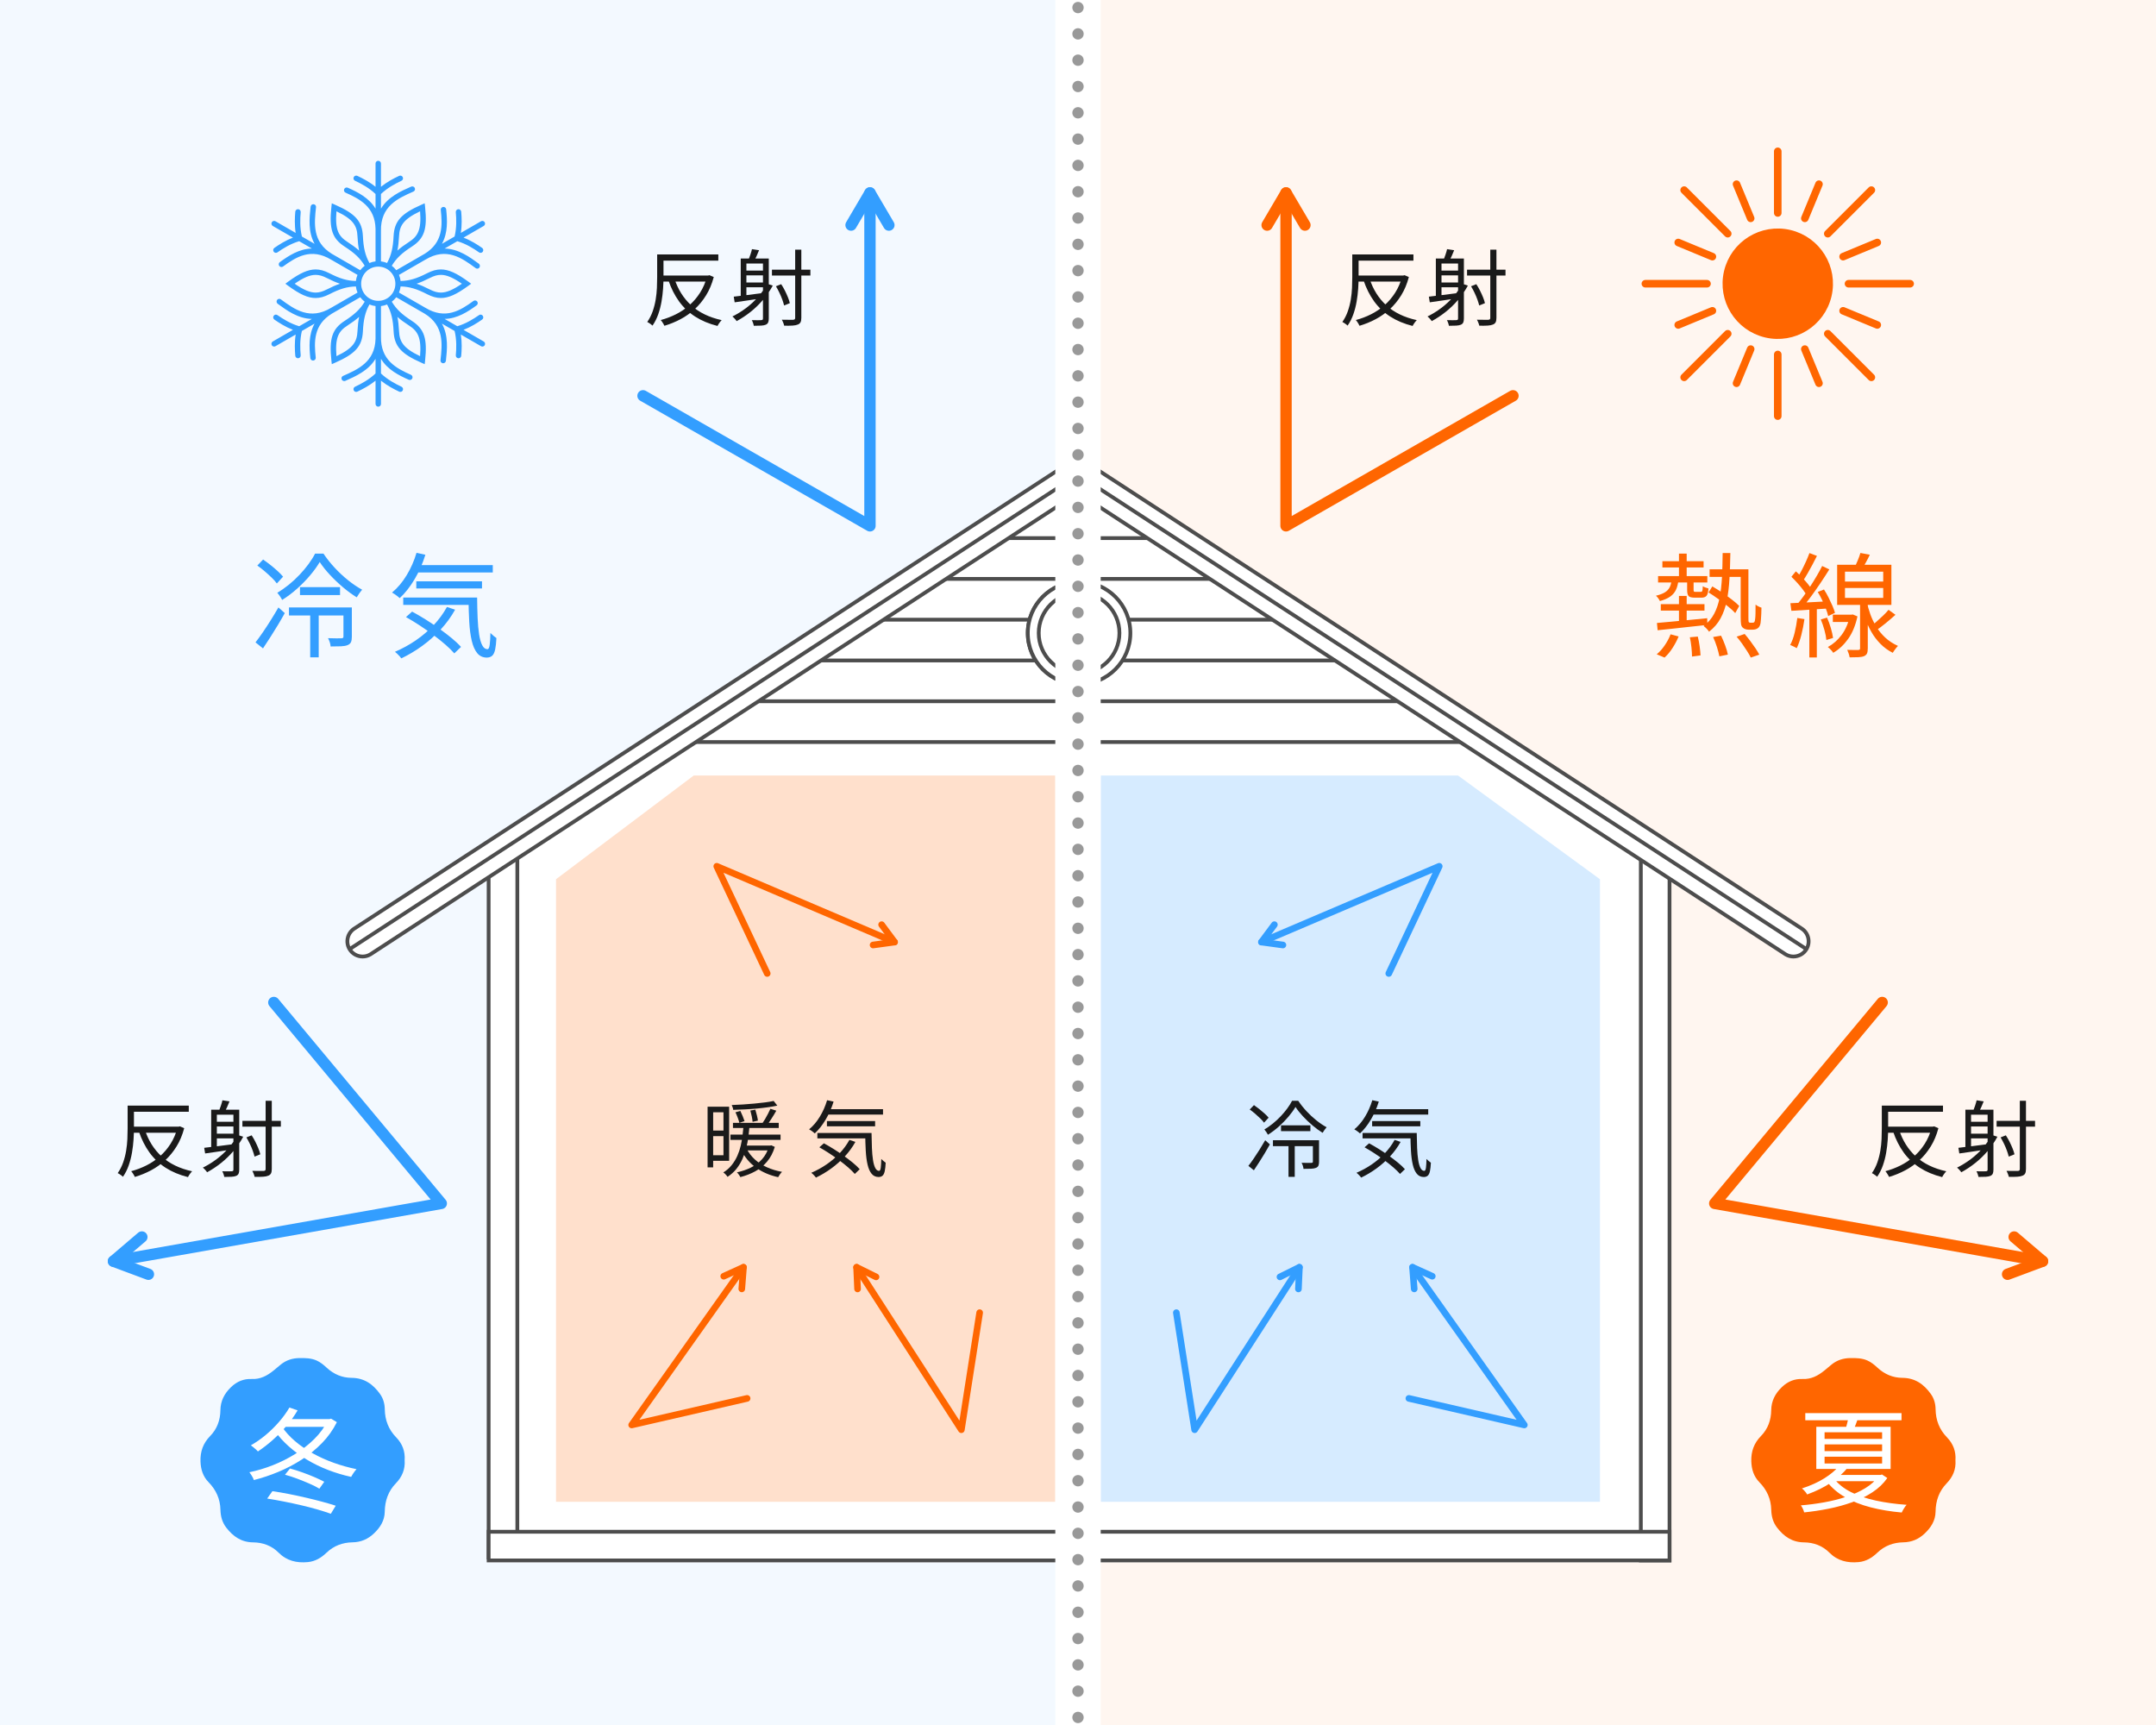 <?xml version="1.0" encoding="UTF-8"?><svg id="_レイヤー_2" xmlns="http://www.w3.org/2000/svg" viewBox="0 0 570 456"><defs><style>.cls-1,.cls-2,.cls-3,.cls-4{fill:#fff;}.cls-5,.cls-6,.cls-7{fill:#f60;}.cls-2,.cls-3{stroke-width:.665px;}.cls-2,.cls-3,.cls-4{stroke-miterlimit:10;}.cls-2,.cls-4{stroke:#4d4d4d;}.cls-6,.cls-8{opacity:.2;}.cls-9,.cls-10{stroke-width:1.75px;}.cls-9,.cls-10,.cls-11,.cls-12,.cls-13,.cls-14,.cls-15{fill:none;stroke-linecap:round;stroke-linejoin:round;}.cls-9,.cls-3,.cls-12,.cls-15{stroke:#f60;}.cls-10,.cls-11{stroke:#339eff;}.cls-8,.cls-16,.cls-17{fill:#339eff;}.cls-11,.cls-12,.cls-13,.cls-14{stroke-width:3px;}.cls-16,.cls-7{opacity:.06;}.cls-13,.cls-14{stroke:#999;}.cls-18{fill:#1a1a1a;}.cls-14{stroke-dasharray:0 0 0 6.954;}.cls-15{stroke-width:2px;}</style></defs><g id="contents"><g><rect class="cls-1" width="570" height="456"/><rect class="cls-16" width="285" height="456"/><rect class="cls-7" x="285" width="285" height="456"/><g><path class="cls-5" d="M441.93,153.43h1.8c-.1,.96-.314,1.791-.645,2.49-.33,.7-.83,1.29-1.5,1.77-.671,.48-1.586,.88-2.745,1.2-.101-.22-.25-.47-.45-.75s-.4-.5-.6-.66c1-.24,1.785-.535,2.354-.885,.57-.35,.99-.785,1.26-1.305,.271-.52,.445-1.14,.525-1.86Zm-.27,14.25l2.13,.57c-.42,1.02-.956,2.035-1.605,3.045-.65,1.01-1.354,1.855-2.115,2.535l-2.069-.87c.739-.6,1.439-1.38,2.1-2.34,.66-.96,1.18-1.94,1.561-2.94Zm-3.601-3c1.12-.1,2.396-.214,3.825-.345,1.43-.13,2.96-.275,4.59-.435,1.63-.16,3.255-.32,4.875-.48l.03,1.77c-1.58,.16-3.16,.33-4.74,.51-1.58,.18-3.085,.345-4.515,.495-1.431,.15-2.726,.285-3.885,.405l-.181-1.92Zm.3-12.39h13.021v1.68h-13.021v-1.68Zm.721,7.41h11.55v1.71h-11.55v-1.71Zm.42-11.34h10.89v1.65h-10.89v-1.65Zm4.38-2.01h2.04v6.75h-2.04v-6.75Zm0,11.19h2.04v7.47h-2.04v-7.47Zm2.16-4.29h1.71v2.67c0,.24,.029,.39,.09,.45,.06,.06,.199,.09,.42,.09h1.35c.221,0,.365-.08,.436-.24,.069-.16,.114-.58,.135-1.26,.16,.12,.39,.235,.69,.345,.3,.11,.569,.195,.81,.255-.06,.96-.23,1.605-.51,1.935-.28,.33-.71,.495-1.29,.495h-1.86c-.8,0-1.33-.14-1.59-.42-.26-.28-.39-.83-.39-1.65v-2.67Zm.72,15.21l2.1-.18c.2,.8,.365,1.67,.495,2.61,.13,.939,.205,1.729,.226,2.37l-2.25,.3c0-.66-.051-1.47-.15-2.43-.101-.96-.24-1.85-.42-2.67Zm8.67-22.26h2.04c-.04,2.46-.12,4.74-.24,6.84s-.355,4.015-.705,5.745c-.35,1.73-.895,3.281-1.635,4.65-.74,1.37-1.76,2.555-3.06,3.555-.141-.24-.355-.51-.646-.81-.29-.3-.555-.529-.795-.69,1.2-.9,2.13-1.975,2.79-3.225s1.145-2.68,1.455-4.29c.31-1.61,.515-3.4,.615-5.37,.1-1.97,.159-4.105,.18-6.405Zm-3.72,10.41l.99-1.59c.84,.48,1.71,1.025,2.609,1.635,.9,.61,1.755,1.226,2.565,1.845,.81,.62,1.455,1.18,1.935,1.68l-1.05,1.89c-.48-.54-1.12-1.129-1.92-1.77-.8-.64-1.646-1.285-2.535-1.935-.89-.649-1.755-1.234-2.595-1.755Zm.27-6.12h9.271v2.01h-9.271v-2.01Zm.931,17.91l2.1-.36c.38,.78,.745,1.645,1.095,2.595s.585,1.755,.705,2.415l-2.25,.45c-.12-.66-.33-1.47-.63-2.43s-.641-1.85-1.02-2.67Zm6.21-.09l2.13-.72c.479,.56,.965,1.166,1.455,1.815,.489,.65,.949,1.295,1.38,1.935,.43,.64,.774,1.21,1.035,1.71l-2.25,.78c-.24-.5-.565-1.07-.976-1.71-.41-.641-.85-1.295-1.319-1.965-.471-.67-.956-1.285-1.455-1.845Zm1.08-17.82h2.04v12.6c0,.4,.004,.715,.015,.945,.01,.23,.045,.375,.104,.435,.08,.101,.21,.15,.391,.15h.569c.24,0,.4-.06,.48-.18,.12-.16,.199-.49,.24-.99,.04-.3,.064-.765,.075-1.395,.01-.63,.015-1.375,.015-2.235,.22,.18,.47,.34,.75,.48,.279,.14,.55,.25,.81,.33,0,.521-.015,1.061-.045,1.62-.029,.56-.06,1.06-.09,1.5s-.065,.77-.104,.99c-.12,.641-.36,1.08-.721,1.32-.16,.12-.355,.215-.585,.285-.229,.07-.475,.105-.734,.105h-1.2c-.24,0-.5-.045-.78-.135s-.521-.235-.72-.435c-.2-.18-.335-.455-.405-.825-.07-.37-.104-1.065-.104-2.085v-12.48Z"/><path class="cls-5" d="M475.17,163.36l1.89,.3c-.2,1.42-.476,2.815-.825,4.185-.35,1.37-.755,2.535-1.215,3.495-.12-.08-.29-.175-.51-.285-.221-.109-.44-.214-.66-.315-.22-.1-.41-.18-.57-.24,.5-.92,.9-2.015,1.2-3.285,.3-1.27,.53-2.555,.69-3.855Zm-1.83-3.9c1.3-.06,2.845-.135,4.635-.225s3.625-.185,5.505-.285v1.89c-1.76,.12-3.505,.235-5.234,.345-1.73,.11-3.275,.205-4.636,.285l-.27-2.01Zm.27-6.99l1.17-1.44c.54,.48,1.085,1.01,1.636,1.59,.55,.58,1.055,1.15,1.515,1.71s.82,1.07,1.08,1.53l-1.26,1.68c-.261-.48-.615-1.02-1.065-1.62s-.944-1.2-1.484-1.8c-.54-.6-1.07-1.15-1.591-1.65Zm8.131-2.85l1.89,.9c-.681,1.1-1.44,2.275-2.28,3.525-.84,1.25-1.685,2.455-2.535,3.615-.85,1.16-1.655,2.17-2.415,3.03l-1.38-.78c.56-.66,1.15-1.415,1.771-2.265,.619-.85,1.229-1.74,1.83-2.67,.6-.93,1.17-1.855,1.71-2.775,.54-.919,1.01-1.78,1.41-2.58Zm-3.36-3.42l1.979,.75c-.359,.74-.755,1.511-1.185,2.31-.431,.8-.86,1.575-1.29,2.325-.431,.75-.835,1.405-1.215,1.965l-1.561-.69c.38-.58,.775-1.26,1.186-2.04,.409-.78,.8-1.58,1.17-2.4,.37-.82,.675-1.56,.915-2.22Zm-.03,14.16h1.98v13.44h-1.98v-13.44Zm2.22-3.87l1.65-.66c.42,.64,.82,1.34,1.2,2.1,.38,.761,.725,1.496,1.035,2.205,.31,.71,.534,1.335,.675,1.875l-1.8,.84c-.12-.58-.325-1.235-.615-1.965-.29-.729-.615-1.479-.975-2.25-.36-.77-.75-1.485-1.171-2.145Zm.811,7.26l1.649-.48c.38,.84,.715,1.76,1.006,2.76,.289,1,.484,1.871,.585,2.61l-1.771,.54c-.06-.739-.23-1.615-.51-2.625-.28-1.009-.6-1.945-.96-2.805Zm7.68-1.26h.42l.36-.06,1.229,.51c-.52,2.4-1.345,4.39-2.475,5.97-1.13,1.581-2.445,2.8-3.945,3.66-.08-.16-.205-.34-.375-.54-.17-.2-.35-.39-.54-.57-.189-.18-.354-.32-.494-.42,1.399-.76,2.609-1.82,3.63-3.18,1.02-1.36,1.749-3.03,2.189-5.01v-.36Zm-4.5,0h5.01v1.92h-5.01v-1.92Zm1.141-13.2h14.34v10.62h-14.34v-10.62Zm2.069,1.83v2.61h10.11v-2.61h-10.11Zm0,4.32v2.61h10.11v-2.61h-10.11Zm3.99,3.48h2.04v12.45c0,.58-.065,1.024-.195,1.335-.13,.31-.385,.555-.765,.735-.38,.16-.881,.255-1.5,.285-.62,.03-1.4,.045-2.34,.045-.041-.28-.12-.605-.24-.975-.12-.37-.25-.705-.39-1.005,.68,.02,1.29,.03,1.83,.03h1.079c.2-.02,.33-.06,.391-.12,.06-.06,.09-.17,.09-.33v-12.45Zm.09-12.75l2.49,.48c-.341,.72-.71,1.436-1.11,2.145-.4,.71-.77,1.325-1.109,1.845l-1.891-.48c.28-.56,.58-1.219,.9-1.98,.319-.76,.56-1.43,.72-2.01Zm1.71,12.9c.2,1.061,.5,2.15,.9,3.27,.399,1.121,.92,2.21,1.56,3.27,.64,1.061,1.436,2.035,2.385,2.925,.95,.891,2.075,1.625,3.375,2.205-.14,.14-.295,.315-.465,.525-.17,.21-.335,.43-.495,.66s-.3,.445-.42,.645c-1.28-.66-2.385-1.47-3.314-2.43-.931-.96-1.71-1.995-2.34-3.105-.63-1.11-1.141-2.22-1.53-3.33-.39-1.11-.695-2.155-.915-3.135l1.26-1.5Zm5.73,2.13l1.83,1.32c-.82,.74-1.7,1.495-2.641,2.265-.94,.771-1.81,1.416-2.609,1.935l-1.38-1.05c.52-.4,1.074-.86,1.664-1.38s1.165-1.05,1.726-1.59c.56-.54,1.029-1.04,1.41-1.5Z"/></g><g><path class="cls-17" d="M67.55,169.811c.58-.74,1.22-1.62,1.92-2.64s1.41-2.104,2.13-3.255c.72-1.15,1.39-2.265,2.01-3.345l1.681,1.5c-.561,1.02-1.17,2.075-1.83,3.165-.66,1.09-1.325,2.16-1.995,3.21-.67,1.05-1.315,2.035-1.936,2.955l-1.979-1.59Zm.479-20.31l1.53-1.59c.64,.44,1.295,.926,1.965,1.455,.67,.53,1.3,1.065,1.891,1.605,.59,.54,1.064,1.03,1.425,1.47l-1.65,1.8c-.32-.459-.77-.97-1.35-1.53-.58-.56-1.2-1.125-1.86-1.695-.66-.57-1.31-1.075-1.95-1.515Zm16.5-.93c-.659,1.121-1.505,2.291-2.534,3.51-1.03,1.22-2.171,2.39-3.42,3.51-1.251,1.121-2.576,2.12-3.976,3-.14-.28-.335-.604-.585-.975-.25-.37-.485-.675-.705-.915,1.04-.62,2.06-1.335,3.061-2.145,.999-.81,1.939-1.68,2.819-2.61,.88-.93,1.67-1.87,2.37-2.82,.7-.95,1.28-1.875,1.74-2.775h2.22c.84,1.26,1.82,2.495,2.94,3.705,1.12,1.21,2.31,2.32,3.569,3.33,1.261,1.01,2.5,1.845,3.721,2.505-.24,.26-.49,.575-.75,.945-.261,.37-.49,.725-.69,1.065-1.2-.74-2.415-1.63-3.645-2.67-1.23-1.04-2.381-2.135-3.45-3.285-1.07-1.15-1.965-2.275-2.686-3.375Zm-8.13,12h15.42v2.13h-15.42v-2.13Zm2.91-5.37h10.59v2.1h-10.59v-2.1Zm2.7,6.54h2.25v12.03h-2.25v-12.03Zm8.79-1.17h2.22v7.74c0,.58-.07,1.045-.21,1.395s-.44,.625-.899,.825c-.44,.18-1.03,.285-1.771,.315-.74,.03-1.649,.045-2.729,.045-.021-.34-.096-.71-.226-1.11-.13-.4-.285-.76-.465-1.08,.859,.021,1.609,.035,2.25,.045,.64,.01,1.069,.005,1.29-.015,.22-.02,.364-.06,.435-.12s.105-.18,.105-.36v-7.68Z"/><path class="cls-17" d="M110.12,146.141l2.34,.51c-.72,2.32-1.67,4.475-2.851,6.465-1.18,1.99-2.489,3.655-3.93,4.995-.14-.14-.335-.305-.585-.495-.25-.189-.505-.375-.765-.555-.261-.18-.49-.32-.69-.42,1.46-1.2,2.75-2.725,3.87-4.575,1.12-1.85,1.99-3.825,2.61-5.925Zm8.04,14.31l2.159,.72c-1.06,1.9-2.34,3.655-3.84,5.265s-3.125,3.05-4.875,4.32-3.585,2.365-5.505,3.285c-.101-.161-.25-.35-.45-.57s-.41-.435-.63-.645-.42-.385-.6-.525c1.92-.82,3.745-1.82,5.475-3,1.729-1.18,3.305-2.52,4.726-4.02,1.42-1.5,2.6-3.109,3.54-4.83Zm-11.551-2.49h18.091v1.95h-18.091v-1.95Zm.721,5.16l1.62-1.44c1.159,.621,2.354,1.315,3.585,2.085,1.229,.77,2.43,1.575,3.6,2.415,1.17,.84,2.255,1.67,3.255,2.49,1,.82,1.83,1.6,2.49,2.34l-1.771,1.71c-.64-.74-1.444-1.53-2.415-2.37-.97-.84-2.035-1.69-3.194-2.55-1.16-.859-2.351-1.69-3.57-2.49s-2.42-1.53-3.6-2.19Zm2.399-13.74h20.55v1.95h-20.55v-1.95Zm.33,4.29h17.37v1.89h-17.37v-1.89Zm13.8,4.29h2.28c.02,1.96,.064,3.765,.135,5.415s.2,3.09,.391,4.32c.189,1.23,.465,2.19,.825,2.88,.359,.69,.819,1.035,1.38,1.035,.3,0,.499-.395,.6-1.185,.1-.79,.16-1.825,.18-3.105,.24,.24,.505,.485,.795,.735,.29,.25,.556,.456,.796,.615-.061,1.24-.171,2.24-.33,3-.161,.76-.41,1.305-.75,1.635-.341,.33-.82,.505-1.44,.525-1.061,0-1.91-.39-2.55-1.17-.641-.78-1.125-1.875-1.455-3.285-.33-1.41-.551-3.08-.66-5.01-.11-1.93-.175-4.065-.195-6.405Z"/></g><g><g><path class="cls-18" d="M357.512,67.266h1.672v6.006c0,.924-.037,1.936-.11,3.036-.073,1.1-.209,2.229-.407,3.388-.198,1.159-.487,2.285-.869,3.377-.381,1.093-.887,2.094-1.518,3.003-.088-.103-.22-.216-.396-.341-.176-.125-.352-.246-.527-.363-.176-.118-.33-.206-.462-.264,.601-.865,1.078-1.8,1.43-2.805,.352-1.004,.616-2.035,.792-3.091s.286-2.093,.33-3.113c.044-1.019,.066-1.961,.066-2.827v-6.006Zm.836,0h15.334v1.628h-15.334v-1.628Zm12.342,5.566h.308l.33-.088,1.145,.484c-.484,1.819-1.159,3.428-2.024,4.829-.865,1.401-1.87,2.626-3.014,3.674-1.145,1.049-2.395,1.933-3.751,2.651-1.357,.718-2.776,1.298-4.258,1.738-.073-.146-.161-.315-.264-.506-.103-.191-.22-.378-.352-.561-.133-.184-.25-.333-.353-.451,1.379-.367,2.714-.873,4.004-1.518,1.291-.646,2.479-1.444,3.564-2.398,1.085-.954,2.027-2.057,2.827-3.311,.799-1.254,1.411-2.666,1.837-4.235v-.308Zm-12.145,0h12.606v1.606h-12.606v-1.606Zm3.521,.792c.938,2.889,2.435,5.266,4.488,7.128,2.053,1.863,4.722,3.153,8.008,3.872-.132,.117-.268,.271-.407,.462-.14,.19-.271,.377-.396,.561-.124,.183-.224,.355-.297,.517-2.259-.572-4.228-1.397-5.906-2.475-1.68-1.078-3.099-2.417-4.258-4.015-1.158-1.599-2.098-3.461-2.815-5.588l1.584-.462Z"/><path class="cls-18" d="M386.58,75.01l1.495,.484c-.733,1.35-1.595,2.607-2.585,3.773-.989,1.166-2.075,2.218-3.256,3.157-1.181,.939-2.416,1.76-3.707,2.464-.059-.103-.157-.234-.297-.396-.14-.161-.282-.319-.429-.473-.146-.154-.279-.275-.396-.363,1.276-.63,2.49-1.378,3.642-2.244,1.151-.865,2.2-1.84,3.146-2.926,.946-1.085,1.742-2.244,2.388-3.476Zm-8.822,3.41c1.026-.117,2.244-.264,3.651-.44,1.408-.176,2.839-.359,4.29-.55l.066,1.342c-1.379,.206-2.75,.411-4.114,.616-1.363,.206-2.581,.382-3.651,.528l-.242-1.496Zm1.848-10.076h6.446v1.32h-4.95v9.02h-1.496v-10.34Zm.88,3.19h5.456v1.254h-5.456v-1.254Zm0,3.146h5.456v1.254h-5.456v-1.254Zm2.09-8.822l1.87,.286c-.205,.513-.422,1.026-.648,1.54-.228,.513-.444,.953-.649,1.32l-1.496-.308c.161-.41,.334-.883,.518-1.419,.183-.535,.318-1.008,.406-1.419Zm2.904,2.486h1.54v15.862c0,.454-.059,.806-.176,1.056s-.323,.44-.616,.572c-.308,.132-.719,.212-1.231,.242-.514,.029-1.159,.044-1.937,.044-.029-.206-.096-.455-.198-.748-.103-.294-.213-.543-.33-.748,.558,.014,1.074,.022,1.552,.022s.795-.008,.957-.022c.161-.015,.274-.052,.341-.11,.065-.059,.099-.168,.099-.33v-15.84Zm2.376,2.948h10.164v1.54h-10.164v-1.54Zm1.057,4.378l1.386-.55c.352,.528,.678,1.093,.979,1.694s.568,1.192,.804,1.771c.234,.58,.402,1.097,.506,1.551l-1.519,.616c-.103-.44-.261-.957-.473-1.551-.213-.594-.466-1.195-.759-1.804-.294-.608-.602-1.185-.924-1.727Zm5.082-9.68h1.628v18.018c0,.513-.07,.905-.209,1.177-.14,.271-.378,.473-.716,.605-.337,.146-.792,.238-1.363,.275-.572,.036-1.32,.047-2.244,.033-.015-.132-.059-.293-.132-.484-.074-.191-.151-.385-.231-.583-.081-.198-.165-.371-.253-.517,.689,.015,1.312,.022,1.87,.022h1.1c.205-.015,.349-.059,.43-.132,.08-.073,.121-.205,.121-.396v-18.018Z"/></g><g><polyline class="cls-12" points="400 104.625 340 139 340 51"/><polyline class="cls-12" points="335 59.5 340 51 345 59.5"/></g></g><g><path class="cls-18" d="M173.74,67.266h1.672v6.006c0,.924-.037,1.936-.11,3.036-.073,1.1-.209,2.229-.407,3.388-.198,1.159-.487,2.285-.869,3.377-.381,1.093-.887,2.094-1.518,3.003-.088-.103-.22-.216-.396-.341-.176-.125-.352-.246-.527-.363-.176-.118-.33-.206-.462-.264,.601-.865,1.078-1.8,1.43-2.805,.352-1.004,.616-2.035,.792-3.091s.286-2.093,.33-3.113c.044-1.019,.066-1.961,.066-2.827v-6.006Zm.836,0h15.334v1.628h-15.334v-1.628Zm12.342,5.566h.308l.33-.088,1.145,.484c-.484,1.819-1.159,3.428-2.024,4.829-.865,1.401-1.87,2.626-3.014,3.674-1.145,1.049-2.395,1.933-3.751,2.651-1.357,.718-2.776,1.298-4.258,1.738-.073-.146-.161-.315-.264-.506-.103-.191-.22-.378-.352-.561-.133-.184-.25-.333-.353-.451,1.379-.367,2.714-.873,4.004-1.518,1.291-.646,2.479-1.444,3.564-2.398,1.085-.954,2.027-2.057,2.827-3.311,.799-1.254,1.411-2.666,1.837-4.235v-.308Zm-12.145,0h12.606v1.606h-12.606v-1.606Zm3.521,.792c.938,2.889,2.435,5.266,4.488,7.128,2.053,1.863,4.722,3.153,8.008,3.872-.132,.117-.268,.271-.407,.462-.14,.19-.271,.377-.396,.561-.124,.183-.224,.355-.297,.517-2.259-.572-4.228-1.397-5.906-2.475-1.68-1.078-3.099-2.417-4.258-4.015-1.158-1.599-2.098-3.461-2.815-5.588l1.584-.462Z"/><path class="cls-18" d="M202.809,75.01l1.495,.484c-.733,1.35-1.595,2.607-2.585,3.773-.989,1.166-2.075,2.218-3.256,3.157-1.181,.939-2.416,1.76-3.707,2.464-.059-.103-.157-.234-.297-.396-.14-.161-.282-.319-.429-.473-.146-.154-.279-.275-.396-.363,1.276-.63,2.49-1.378,3.642-2.244,1.151-.865,2.2-1.84,3.146-2.926,.946-1.085,1.742-2.244,2.388-3.476Zm-8.822,3.41c1.026-.117,2.244-.264,3.651-.44,1.408-.176,2.839-.359,4.29-.55l.066,1.342c-1.379,.206-2.75,.411-4.114,.616-1.363,.206-2.581,.382-3.651,.528l-.242-1.496Zm1.848-10.076h6.446v1.32h-4.95v9.02h-1.496v-10.34Zm.88,3.19h5.456v1.254h-5.456v-1.254Zm0,3.146h5.456v1.254h-5.456v-1.254Zm2.09-8.822l1.87,.286c-.205,.513-.422,1.026-.648,1.54-.228,.513-.444,.953-.649,1.32l-1.496-.308c.161-.41,.334-.883,.518-1.419,.183-.535,.318-1.008,.406-1.419Zm2.904,2.486h1.54v15.862c0,.454-.059,.806-.176,1.056s-.323,.44-.616,.572c-.308,.132-.719,.212-1.231,.242-.514,.029-1.159,.044-1.937,.044-.029-.206-.096-.455-.198-.748-.103-.294-.213-.543-.33-.748,.558,.014,1.074,.022,1.552,.022s.795-.008,.957-.022c.161-.015,.274-.052,.341-.11,.065-.059,.099-.168,.099-.33v-15.84Zm2.376,2.948h10.164v1.54h-10.164v-1.54Zm1.057,4.378l1.386-.55c.352,.528,.678,1.093,.979,1.694s.568,1.192,.804,1.771c.234,.58,.402,1.097,.506,1.551l-1.519,.616c-.103-.44-.261-.957-.473-1.551-.213-.594-.466-1.195-.759-1.804-.294-.608-.602-1.185-.924-1.727Zm5.082-9.68h1.628v18.018c0,.513-.07,.905-.209,1.177-.14,.271-.378,.473-.716,.605-.337,.146-.792,.238-1.363,.275-.572,.036-1.32,.047-2.244,.033-.015-.132-.059-.293-.132-.484-.074-.191-.151-.385-.231-.583-.081-.198-.165-.371-.253-.517,.689,.015,1.312,.022,1.87,.022h1.1c.205-.015,.349-.059,.43-.132,.08-.073,.121-.205,.121-.396v-18.018Z"/></g><g><g><path class="cls-18" d="M497.512,292.266h1.672v6.006c0,.924-.037,1.936-.11,3.036-.073,1.1-.209,2.229-.407,3.388-.198,1.159-.487,2.285-.869,3.377-.381,1.093-.887,2.094-1.518,3.003-.088-.103-.22-.216-.396-.341-.176-.125-.352-.246-.527-.363-.176-.118-.33-.206-.462-.264,.601-.865,1.078-1.8,1.43-2.805,.352-1.004,.616-2.035,.792-3.091s.286-2.093,.33-3.113c.044-1.019,.066-1.961,.066-2.827v-6.006Zm.836,0h15.334v1.628h-15.334v-1.628Zm12.342,5.566h.308l.33-.088,1.145,.484c-.484,1.819-1.159,3.428-2.024,4.829-.865,1.401-1.87,2.626-3.014,3.674-1.145,1.049-2.395,1.933-3.751,2.651-1.357,.718-2.776,1.298-4.258,1.738-.073-.146-.161-.315-.264-.506-.103-.191-.22-.378-.352-.561-.133-.184-.25-.333-.353-.451,1.379-.367,2.714-.873,4.004-1.518,1.291-.646,2.479-1.444,3.564-2.398,1.085-.954,2.027-2.057,2.827-3.311,.799-1.254,1.411-2.666,1.837-4.235v-.308Zm-12.145,0h12.606v1.606h-12.606v-1.606Zm3.521,.792c.938,2.889,2.435,5.266,4.488,7.128,2.053,1.863,4.722,3.153,8.008,3.872-.132,.117-.268,.271-.407,.462-.14,.19-.271,.377-.396,.561-.124,.183-.224,.355-.297,.517-2.259-.572-4.228-1.397-5.906-2.475-1.68-1.078-3.099-2.417-4.258-4.015-1.158-1.599-2.098-3.461-2.815-5.588l1.584-.462Z"/><path class="cls-18" d="M526.58,300.01l1.495,.484c-.733,1.35-1.595,2.607-2.585,3.773-.989,1.166-2.075,2.218-3.256,3.157-1.181,.939-2.416,1.76-3.707,2.464-.059-.103-.157-.234-.297-.396-.14-.161-.282-.319-.429-.473-.146-.154-.279-.275-.396-.363,1.276-.63,2.49-1.378,3.642-2.244,1.151-.865,2.2-1.84,3.146-2.926,.946-1.085,1.742-2.244,2.388-3.476Zm-8.822,3.41c1.026-.117,2.244-.264,3.651-.44,1.408-.176,2.839-.359,4.29-.55l.066,1.342c-1.379,.206-2.75,.411-4.114,.616-1.363,.206-2.581,.382-3.651,.528l-.242-1.496Zm1.848-10.076h6.446v1.32h-4.95v9.02h-1.496v-10.34Zm.88,3.19h5.456v1.254h-5.456v-1.254Zm0,3.146h5.456v1.254h-5.456v-1.254Zm2.09-8.822l1.87,.286c-.205,.513-.422,1.026-.648,1.54-.228,.513-.444,.953-.649,1.32l-1.496-.308c.161-.41,.334-.883,.518-1.419,.183-.535,.318-1.008,.406-1.419Zm2.904,2.486h1.54v15.862c0,.454-.059,.806-.176,1.056s-.323,.44-.616,.572c-.308,.132-.719,.212-1.231,.242-.514,.029-1.159,.044-1.937,.044-.029-.206-.096-.455-.198-.748-.103-.294-.213-.543-.33-.748,.558,.014,1.074,.022,1.552,.022s.795-.008,.957-.022c.161-.015,.274-.052,.341-.11,.065-.059,.099-.168,.099-.33v-15.84Zm2.376,2.948h10.164v1.54h-10.164v-1.54Zm1.057,4.378l1.386-.55c.352,.528,.678,1.093,.979,1.694s.568,1.192,.804,1.771c.234,.58,.402,1.097,.506,1.551l-1.519,.616c-.103-.44-.261-.957-.473-1.551-.213-.594-.466-1.195-.759-1.804-.294-.608-.602-1.185-.924-1.727Zm5.082-9.68h1.628v18.018c0,.513-.07,.905-.209,1.177-.14,.271-.378,.473-.716,.605-.337,.146-.792,.238-1.363,.275-.572,.036-1.32,.047-2.244,.033-.015-.132-.059-.293-.132-.484-.074-.191-.151-.385-.231-.583-.081-.198-.165-.371-.253-.517,.689,.015,1.312,.022,1.87,.022h1.1c.205-.015,.349-.059,.43-.132,.08-.073,.121-.205,.121-.396v-18.018Z"/></g><g><polyline class="cls-12" points="497.608 265 453.337 318.119 540 333.4"/><polyline class="cls-12" points="530.761 336.848 540 333.4 532.497 327"/></g></g><g><path class="cls-18" d="M33.74,292.266h1.672v6.006c0,.924-.037,1.936-.11,3.036-.073,1.1-.209,2.229-.407,3.388-.198,1.159-.487,2.285-.869,3.377-.381,1.093-.887,2.094-1.518,3.003-.088-.103-.22-.216-.396-.341-.176-.125-.352-.246-.527-.363-.176-.118-.33-.206-.462-.264,.601-.865,1.078-1.8,1.43-2.805,.352-1.004,.616-2.035,.792-3.091s.286-2.093,.33-3.113c.044-1.019,.066-1.961,.066-2.827v-6.006Zm.836,0h15.334v1.628h-15.334v-1.628Zm12.342,5.566h.308l.33-.088,1.145,.484c-.484,1.819-1.159,3.428-2.024,4.829-.865,1.401-1.87,2.626-3.014,3.674-1.145,1.049-2.395,1.933-3.751,2.651-1.357,.718-2.776,1.298-4.258,1.738-.073-.146-.161-.315-.264-.506-.103-.191-.22-.378-.352-.561-.133-.184-.25-.333-.353-.451,1.379-.367,2.714-.873,4.004-1.518,1.291-.646,2.479-1.444,3.564-2.398,1.085-.954,2.027-2.057,2.827-3.311,.799-1.254,1.411-2.666,1.837-4.235v-.308Zm-12.145,0h12.606v1.606h-12.606v-1.606Zm3.521,.792c.938,2.889,2.435,5.266,4.488,7.128,2.053,1.863,4.722,3.153,8.008,3.872-.132,.117-.268,.271-.407,.462-.14,.19-.271,.377-.396,.561-.124,.183-.224,.355-.297,.517-2.259-.572-4.228-1.397-5.906-2.475-1.68-1.078-3.099-2.417-4.258-4.015-1.158-1.599-2.098-3.461-2.815-5.588l1.584-.462Z"/><path class="cls-18" d="M62.809,300.01l1.495,.484c-.733,1.35-1.595,2.607-2.585,3.773-.989,1.166-2.075,2.218-3.256,3.157-1.181,.939-2.416,1.76-3.707,2.464-.059-.103-.157-.234-.297-.396-.14-.161-.282-.319-.429-.473-.146-.154-.279-.275-.396-.363,1.276-.63,2.49-1.378,3.642-2.244,1.151-.865,2.2-1.84,3.146-2.926,.946-1.085,1.742-2.244,2.388-3.476Zm-8.822,3.41c1.026-.117,2.244-.264,3.651-.44,1.408-.176,2.839-.359,4.29-.55l.066,1.342c-1.379,.206-2.75,.411-4.114,.616-1.363,.206-2.581,.382-3.651,.528l-.242-1.496Zm1.848-10.076h6.446v1.32h-4.95v9.02h-1.496v-10.34Zm.88,3.19h5.456v1.254h-5.456v-1.254Zm0,3.146h5.456v1.254h-5.456v-1.254Zm2.09-8.822l1.87,.286c-.205,.513-.422,1.026-.648,1.54-.228,.513-.444,.953-.649,1.32l-1.496-.308c.161-.41,.334-.883,.518-1.419,.183-.535,.318-1.008,.406-1.419Zm2.904,2.486h1.54v15.862c0,.454-.059,.806-.176,1.056s-.323,.44-.616,.572c-.308,.132-.719,.212-1.231,.242-.514,.029-1.159,.044-1.937,.044-.029-.206-.096-.455-.198-.748-.103-.294-.213-.543-.33-.748,.558,.014,1.074,.022,1.552,.022s.795-.008,.957-.022c.161-.015,.274-.052,.341-.11,.065-.059,.099-.168,.099-.33v-15.84Zm2.376,2.948h10.164v1.54h-10.164v-1.54Zm1.057,4.378l1.386-.55c.352,.528,.678,1.093,.979,1.694s.568,1.192,.804,1.771c.234,.58,.402,1.097,.506,1.551l-1.519,.616c-.103-.44-.261-.957-.473-1.551-.213-.594-.466-1.195-.759-1.804-.294-.608-.602-1.185-.924-1.727Zm5.082-9.68h1.628v18.018c0,.513-.07,.905-.209,1.177-.14,.271-.378,.473-.716,.605-.337,.146-.792,.238-1.363,.275-.572,.036-1.32,.047-2.244,.033-.015-.132-.059-.293-.132-.484-.074-.191-.151-.385-.231-.583-.081-.198-.165-.371-.253-.517,.689,.015,1.312,.022,1.87,.022h1.1c.205-.015,.349-.059,.43-.132,.08-.073,.121-.205,.121-.396v-18.018Z"/></g><g><polyline class="cls-11" points="72.392 265 116.663 318.119 30 333.4"/><polyline class="cls-11" points="39.239 336.848 30 333.4 37.503 327"/></g><g><g><circle class="cls-15" cx="470" cy="75" r="13.593" transform="translate(289.023 515.196) rotate(-76.717)"/><g><line class="cls-15" x1="470" y1="40" x2="470" y2="56.297"/><line class="cls-15" x1="459.101" y1="48.687" x2="462.843" y2="57.721"/><line class="cls-15" x1="443.687" y1="64.101" x2="452.721" y2="67.843"/><line class="cls-15" x1="443.687" y1="85.899" x2="452.721" y2="82.157"/><line class="cls-15" x1="459.101" y1="101.313" x2="462.843" y2="92.279"/><line class="cls-15" x1="480.899" y1="101.313" x2="477.157" y2="92.279"/><line class="cls-15" x1="496.313" y1="85.899" x2="487.279" y2="82.157"/><line class="cls-15" x1="496.313" y1="64.101" x2="487.279" y2="67.843"/><line class="cls-15" x1="480.899" y1="48.687" x2="477.157" y2="57.721"/><line class="cls-15" x1="445.251" y1="50.251" x2="456.775" y2="61.775"/><line class="cls-15" x1="435" y1="75" x2="451.297" y2="75"/><line class="cls-15" x1="445.251" y1="99.749" x2="456.775" y2="88.225"/><line class="cls-15" x1="470" y1="110" x2="470" y2="93.703"/><line class="cls-15" x1="494.749" y1="99.749" x2="483.225" y2="88.225"/><line class="cls-15" x1="505" y1="75" x2="488.703" y2="75"/><line class="cls-15" x1="494.749" y1="50.251" x2="483.225" y2="61.775"/></g></g><circle class="cls-5" cx="470" cy="75" r="14" transform="translate(289.023 515.196) rotate(-76.717)"/></g><g><path class="cls-5" d="M516.978,386.025c.169,2.402-.683,4.394-2.325,6.089-2.024,2.089-2.89,4.623-2.933,7.501-.036,2.345-1.199,4.163-2.847,5.734-1.596,1.521-3.449,2.327-5.683,2.361-2.623,.039-4.968,.918-6.878,2.756-1.401,1.348-2.987,2.293-4.945,2.473-2.916,.267-5.543-.321-7.71-2.498-1.835-1.843-4.173-2.699-6.74-2.72-3.096-.026-5.277-1.556-7.08-3.876-1.093-1.407-1.517-3.007-1.557-4.756-.065-2.838-1.157-5.243-3.134-7.267-1.486-1.52-2.063-3.374-2.138-5.478-.093-2.634,.705-4.847,2.561-6.741,1.836-1.873,2.672-4.218,2.702-6.812,.029-2.477,1.072-4.432,2.805-6.102,1.542-1.488,3.356-2.255,5.519-2.155,2.217,.103,4.029-.864,5.69-2.203,.664-.535,1.305-1.099,1.969-1.635,1.432-1.155,3.086-1.668,4.914-1.692,1.549-.02,3.08,0,4.541,.647,1.027,.455,1.858,1.161,2.664,1.904,1.856,1.71,4.059,2.666,6.554,2.677,3.373,.014,5.711,1.689,7.558,4.286,.852,1.199,1.222,2.568,1.245,4.037,.043,2.851,.997,5.34,2.999,7.395,1.657,1.701,2.414,3.726,2.25,6.075Z"/><path class="cls-1" d="M496.66,389.9h.479l.42-.12,1.41,.93c-1.02,1.46-2.33,2.715-3.93,3.765-1.601,1.05-3.391,1.93-5.37,2.64-1.98,.71-4.05,1.28-6.21,1.71s-4.32,.755-6.48,.975c-.06-.28-.175-.6-.345-.96s-.345-.66-.525-.9c2.021-.16,4.065-.425,6.136-.795,2.069-.37,4.039-.865,5.909-1.485,1.87-.62,3.54-1.38,5.011-2.28,1.47-.9,2.635-1.95,3.495-3.15v-.33Zm-10.591-2.25l2.311,.45c-1.14,1.38-2.58,2.66-4.32,3.84-1.74,1.18-3.84,2.22-6.3,3.12-.08-.18-.2-.37-.36-.57-.16-.2-.33-.395-.51-.585-.18-.19-.35-.334-.51-.435,2.34-.76,4.33-1.66,5.97-2.7s2.88-2.08,3.72-3.12Zm-8.79-14.1h25.44v1.89h-25.44v-1.89Zm2.91,3.63h19.65v11.13h-19.65v-11.13Zm2.19,1.44v1.74h15.21v-1.74h-15.21Zm0,3.21v1.77h15.21v-1.77h-15.21Zm0,3.24v1.8h15.21v-1.8h-15.21Zm2.49,5.79c1.1,1.42,2.595,2.61,4.484,3.57,1.891,.96,4.09,1.71,6.601,2.25,2.51,.54,5.215,.91,8.114,1.11-.22,.24-.455,.56-.704,.96-.251,.4-.445,.76-.586,1.08-2.939-.26-5.675-.715-8.204-1.365-2.53-.65-4.78-1.54-6.75-2.67-1.971-1.13-3.596-2.525-4.875-4.185l1.92-.75Zm.39-.96h12.12v1.65h-13.74l1.62-1.65Zm3.45-15.36l2.58,.06c-.2,.68-.426,1.335-.675,1.965-.251,.63-.476,1.185-.676,1.665l-2.069-.21c.159-.52,.319-1.105,.479-1.755s.28-1.225,.36-1.725Z"/></g><g><path class="cls-17" d="M106.978,386.025c.169,2.402-.683,4.394-2.325,6.089-2.024,2.089-2.89,4.623-2.933,7.501-.036,2.345-1.199,4.163-2.847,5.734-1.596,1.521-3.449,2.327-5.683,2.361-2.623,.039-4.968,.918-6.878,2.756-1.401,1.348-2.987,2.293-4.945,2.473-2.916,.267-5.543-.321-7.71-2.498-1.835-1.843-4.173-2.699-6.74-2.72-3.096-.026-5.277-1.556-7.08-3.876-1.093-1.407-1.517-3.007-1.557-4.756-.065-2.838-1.157-5.243-3.134-7.267-1.486-1.52-2.063-3.374-2.138-5.478-.093-2.634,.705-4.847,2.561-6.741,1.836-1.873,2.672-4.218,2.702-6.812,.029-2.477,1.072-4.432,2.805-6.102,1.542-1.488,3.356-2.255,5.519-2.155,2.217,.103,4.029-.864,5.69-2.203,.664-.535,1.305-1.099,1.969-1.635,1.432-1.155,3.086-1.668,4.914-1.692,1.549-.02,3.08,0,4.541,.647,1.027,.455,1.858,1.161,2.664,1.904,1.856,1.71,4.059,2.666,6.554,2.677,3.373,.014,5.711,1.689,7.558,4.286,.852,1.199,1.222,2.568,1.245,4.037,.043,2.851,.997,5.34,2.999,7.395,1.657,1.701,2.414,3.726,2.25,6.075Z"/><path class="cls-1" d="M86.66,375.14h.449l.42-.12,1.53,.93c-1.02,2.04-2.33,3.88-3.93,5.52-1.601,1.64-3.386,3.095-5.355,4.365s-4.034,2.355-6.194,3.255-4.32,1.62-6.48,2.16c-.06-.22-.155-.455-.285-.705-.13-.25-.274-.495-.435-.735-.16-.24-.311-.45-.45-.63,2.06-.42,4.13-1.04,6.21-1.86,2.08-.82,4.06-1.815,5.94-2.985,1.879-1.17,3.564-2.495,5.055-3.975,1.489-1.48,2.665-3.1,3.525-4.86v-.36Zm-10.141-3.06l2.16,.75c-.86,1.46-1.865,2.86-3.015,4.2-1.15,1.34-2.36,2.57-3.63,3.69-1.271,1.121-2.556,2.11-3.855,2.97-.12-.16-.295-.34-.525-.54-.229-.2-.465-.4-.704-.6-.24-.2-.45-.36-.631-.48,1.34-.76,2.641-1.665,3.9-2.715,1.26-1.05,2.43-2.195,3.51-3.435,1.08-1.24,2.011-2.52,2.79-3.84Zm-5.88,24.06l1.38-1.95c1.4,.2,2.86,.45,4.38,.75,1.521,.3,3.03,.625,4.53,.975,1.5,.35,2.92,.705,4.26,1.065s2.53,.709,3.57,1.05l-1.29,2.13c-1-.36-2.17-.735-3.51-1.125-1.341-.39-2.76-.76-4.26-1.11-1.5-.35-3.03-.68-4.591-.99-1.56-.31-3.05-.575-4.47-.795Zm3.9-18.99c.939,1.38,2.104,2.66,3.495,3.84,1.39,1.181,2.949,2.25,4.68,3.21,1.729,.96,3.57,1.791,5.52,2.49,1.95,.7,3.955,1.26,6.016,1.68-.16,.16-.33,.365-.51,.615-.181,.25-.351,.5-.511,.75-.16,.25-.29,.476-.39,.675-2.1-.459-4.136-1.069-6.105-1.83s-3.83-1.665-5.58-2.715c-1.75-1.05-3.354-2.225-4.814-3.525-1.46-1.3-2.721-2.7-3.78-4.2l1.98-.99Zm.93-2.01h11.64v2.04h-13.05l1.41-2.04Zm-.12,14.7l1.32-1.65c1.02,.28,2.095,.62,3.225,1.02,1.13,.4,2.205,.82,3.226,1.26,1.02,.44,1.89,.851,2.609,1.23l-1.29,1.83c-.68-.42-1.535-.855-2.564-1.305-1.03-.45-2.11-.89-3.24-1.32-1.13-.43-2.226-.785-3.285-1.065Z"/></g><path class="cls-17" d="M127.883,90.271l-5.333-3.079c1.961-.76,3.624-1.817,4.913-2.716,.326-.227,.406-.673,.179-.999-.226-.326-.673-.408-.999-.179-1.463,1.02-3.429,2.258-5.743,2.941l-3.353-1.936c3.361-.06,6.162-1.912,8.465-3.583,.328-.238,.394-.698,.146-1.019-.237-.306-.674-.371-.987-.144-3.459,2.513-7.396,5.031-12.735,1.792-.001,0-.002-.001-.003-.002-.008-.004-.015-.009-.023-.013-.003-.002-.006-.002-.009-.004l-6.918-3.994c.217-.506,.362-1.048,.43-1.613h0c2.324,.056,4.22,.618,7.042,2.067,1.312,.673,2.456,.986,3.602,.986,2.018,0,4.107-.926,7.213-3.196l.793-.578-.792-.581c-3.062-2.242-5.218-3.199-7.21-3.199-1.147,0-2.293,.314-3.604,.988-2.835,1.449-4.73,2.012-7.044,2.068-.068-.566-.213-1.108-.429-1.613h0s6.918-3.994,6.918-3.994c.002-.001,.005-.001,.008-.003,.008-.005,.015-.01,.023-.013,.001-.001,.002-.001,.003-.001,5.629-3.412,9.701-.43,13.324,2.226,.125,.092,.267,.136,.408,.136,.22,0,.437-.106,.579-.302,.235-.318,.149-.78-.17-1.014-2.391-1.752-5.375-3.934-9.03-3.998l3.36-1.94c2.324,.686,4.28,1.925,5.735,2.944,.126,.088,.27,.13,.41,.13,.227,0,.45-.106,.589-.304,.228-.325,.149-.772-.176-1-1.189-.833-2.897-1.935-4.913-2.719l2.137-1.234c.009-.004,.015-.011,.023-.016l3.17-1.83c.343-.199,.461-.637,.263-.98-.197-.342-.634-.462-.98-.262l-5.331,3.078c.324-2.086,.237-4.053,.101-5.615-.034-.392-.384-.68-.776-.652-.394,.033-.686,.382-.653,.777,.154,1.771,.246,4.085-.319,6.443l-3.352,1.936c1.628-2.942,1.421-6.292,1.126-9.122-.042-.403-.409-.691-.81-.636-.383,.053-.657,.399-.617,.783,.432,4.102,.641,8.593-4.261,11.609l-7.513,4.339c-.337-.447-.733-.844-1.18-1.181,1.209-1.984,2.643-3.345,5.313-5.069,3.279-2.115,4.129-4.659,3.496-10.469l-.107-.973-.897,.395c-5.351,2.357-7.13,4.362-7.323,8.255-.157,3.17-.618,5.092-1.73,7.131h0c-.505-.215-1.048-.359-1.613-.428v-7.988s.001-.006,.001-.009c0-.011,0-.02,0-.031-.14-6.586,4.48-8.621,8.594-10.432,.362-.159,.508-.575,.347-.938-.158-.362-.603-.523-.963-.358-2.712,1.195-6.096,2.688-7.979,5.821v-3.873c1.754-1.666,3.807-2.745,5.42-3.498,.358-.168,.514-.596,.347-.954-.168-.359-.595-.513-.954-.347-1.422,.664-3.17,1.572-4.813,2.895v-2.469s0-.002,0-.002v-3.687c0-.396-.321-.717-.717-.717s-.718,.322-.718,.717v6.158c-1.639-1.319-3.389-2.229-4.814-2.895-.355-.166-.785-.012-.954,.347-.167,.358-.013,.786,.347,.954,1.618,.755,3.674,1.836,5.421,3.499v3.869c-1.733-2.877-4.734-4.373-7.336-5.533-.372-.166-.806,.011-.958,.389-.143,.357,.02,.765,.372,.921,3.776,1.68,7.782,3.749,7.921,9.532v8.631c-.566,.068-1.109,.213-1.616,.429-1.111-2.037-1.572-3.959-1.728-7.13-.191-3.893-1.97-5.899-7.323-8.257l-.897-.396-.106,.975c-.63,5.809,.219,8.353,3.495,10.467,2.667,1.723,4.101,3.085,5.312,5.07-.446,.336-.842,.732-1.178,1.178l-7.516-4.34c-5.174-3.186-4.647-8.017-4.176-12.333,.043-.395-.244-.729-.637-.772-.414-.038-.751,.261-.793,.655-.322,2.945-.721,6.621,1.051,9.82l-3.356-1.937c-.566-2.361-.473-4.674-.318-6.443,.035-.395-.257-.743-.652-.778-.402-.03-.743,.257-.778,.651-.127,1.446-.227,3.478,.102,5.618l-2.137-1.234s-.002,0-.002,0l-3.197-1.845c-.346-.199-.782-.08-.98,.262-.199,.344-.081,.782,.263,.98l5.332,3.078c-1.969,.762-3.629,1.822-4.915,2.722-.325,.227-.403,.674-.176,.999,.139,.199,.361,.305,.588,.305,.142,0,.285-.042,.41-.13,1.458-1.02,3.417-2.259,5.742-2.944l3.353,1.936c-3.362,.061-6.16,1.917-8.461,3.59-.327,.238-.396,.698-.149,1.019,.237,.307,.675,.373,.989,.144,3.457-2.516,7.395-5.035,12.739-1.796,.001,0,.002,0,.003,.001,.008,.004,.015,.009,.023,.013,.005,.002,.011,.003,.015,.006l6.909,3.989h0c-.217,.506-.362,1.049-.43,1.615-2.312-.056-4.207-.619-7.038-2.068-1.314-.674-2.461-.988-3.608-.988-1.993,0-4.148,.956-7.211,3.199l-.792,.581,.793,.578c3.106,2.27,5.196,3.196,7.214,3.196,1.146,0,2.291-.313,3.604-.986,2.82-1.449,4.714-2.011,7.038-2.066,.069,.566,.214,1.109,.431,1.615l-6.918,3.994s-.004,.002-.006,.003c-.008,.004-.015,.009-.023,.013,0,0-.002,.001-.003,.002-5.635,3.418-9.707,.43-13.327-2.224-.319-.232-.755-.156-.989,.165-.235,.32-.152,.779,.168,1.013,2.391,1.753,5.378,3.935,9.033,4l-3.353,1.935c-2.313-.682-4.28-1.92-5.746-2.941-.327-.23-.775-.148-.999,.179-.226,.326-.146,.772,.178,.999,1.291,.899,2.955,1.957,4.916,2.716l-5.335,3.079c-.343,.199-.461,.637-.263,.98,.133,.23,.374,.36,.623,.36,.122,0,.244-.031,.358-.097l3.191-1.842s.005-.001,.008-.004l2.137-1.233c-.328,2.142-.229,4.17-.102,5.614,.032,.373,.346,.654,.713,.654,.021,0,.042,0,.064-.002,.395-.035,.687-.384,.652-.778-.155-1.766-.248-4.075,.317-6.438l3.354-1.936c-1.626,2.941-1.419,6.29-1.123,9.12,.042,.404,.41,.691,.812,.636,.383-.052,.657-.399,.616-.783-.433-4.107-.644-8.605,4.278-11.618l7.495-4.327h0c.336,.445,.732,.841,1.178,1.176-1.209,1.984-2.642,3.346-5.313,5.073-3.277,2.113-4.125,4.656-3.495,10.467l.106,.975,.897-.395c5.353-2.359,7.132-4.366,7.323-8.261,.157-3.171,.617-5.091,1.729-7.128,.506,.216,1.049,.359,1.614,.428v8.645c-.152,6.094-4.607,8.059-8.594,9.818-.362,.16-.505,.574-.345,.936,.118,.266,.389,.421,.668,.421,.102,0,.205-.02,.301-.063,2.71-1.195,6.089-2.69,7.972-5.82v3.877c-1.745,1.654-3.802,2.74-5.422,3.502-.36,.168-.513,.596-.345,.954,.123,.261,.381,.413,.65,.413,.103,0,.207-.022,.305-.069,1.427-.671,3.177-1.584,4.813-2.899v6.157c0,.396,.322,.717,.718,.717s.717-.321,.717-.717v-3.686s0-.002,0-.002v-2.468c1.641,1.317,3.389,2.229,4.812,2.898,.098,.047,.201,.069,.305,.069,.268,0,.526-.153,.649-.413,.169-.358,.014-.786-.345-.954-1.614-.759-3.669-1.843-5.421-3.501v-3.875c1.733,2.88,4.738,4.377,7.338,5.537,.371,.165,.803-.01,.956-.385,.146-.358-.017-.768-.37-.924-3.906-1.738-8.057-3.891-7.924-10.138h0c0-.011,0-.02,0-.03,0-.004,0-.007,0-.011v-7.989c.563-.068,1.105-.211,1.61-.427,1.113,2.04,1.574,3.962,1.731,7.132,.193,3.894,1.973,5.899,7.323,8.257l.897,.394,.107-.973c.631-5.811-.218-8.353-3.495-10.468-2.672-1.728-4.108-3.089-5.315-5.072h0c.447-.336,.844-.733,1.18-1.179l7.501,4.331c5.194,3.184,4.667,8.022,4.196,12.343-.043,.395,.244,.73,.638,.773,.026,.003,.05,.004,.075,.004,.364,0,.679-.289,.719-.657,.321-2.947,.718-6.623-1.053-9.821l3.355,1.937c.565,2.36,.473,4.672,.319,6.44-.035,.395,.259,.743,.653,.777,.021,.002,.042,.002,.063,.002,.368,0,.681-.282,.713-.655,.137-1.56,.223-3.525-.1-5.613l5.33,3.078c.114,.065,.236,.096,.358,.096,.249,0,.49-.129,.623-.359,.199-.344,.081-.781-.263-.98m-14.272-16.782c1.116-.575,2.027-.831,2.949-.831,1.496,0,3.187,.708,5.549,2.342-2.365,1.634-4.057,2.34-5.553,2.34-.922,0-1.831-.255-2.946-.828-1.305-.669-2.43-1.163-3.49-1.514,1.06-.349,2.185-.843,3.491-1.51m-8.116-11.034c.133-2.711,1.029-4.452,5.56-6.599,.405,4.993-.657,6.641-2.941,8.114-1.231,.795-2.22,1.522-3.053,2.263,.227-1.093,.361-2.314,.435-3.779m-13.608,1.516c-2.33-1.504-3.352-3.093-2.941-8.114,4.532,2.148,5.428,3.888,5.561,6.601,.073,1.465,.207,2.685,.434,3.777-.833-.743-1.822-1.469-3.054-2.263m-5.493,12.542c-1.116,.573-2.026,.828-2.948,.828-1.497,0-3.189-.706-5.555-2.34,2.362-1.634,4.053-2.342,5.55-2.342,.924,0,1.834,.255,2.953,.831,1.306,.668,2.43,1.161,3.489,1.51-1.061,.351-2.186,.845-3.489,1.514m8.113,11.029c-.133,2.714-1.029,4.455-5.561,6.603-.411-5.023,.611-6.61,2.942-8.113,1.231-.797,2.219-1.524,3.052-2.266-.227,1.094-.361,2.313-.434,3.776m13.607-1.51c2.285,1.473,3.346,3.119,2.941,8.113-4.531-2.147-5.427-3.887-5.56-6.6-.074-1.463-.208-2.684-.435-3.778,.833,.743,1.822,1.469,3.053,2.266m-8.113-6.509c-2.498,0-4.526-2.02-4.526-4.521,0-2.501,2.028-4.525,4.526-4.525s4.525,2.024,4.525,4.525c0,2.501-2.024,4.521-4.525,4.521"/><g><path class="cls-1" d="M476.213,245.894l-188.069-122.521c-.958-.576-2.097-.718-3.144-.428-1.048-.291-2.186-.149-3.144,.428L93.787,245.894c-1.901,1.143-2.516,3.611-1.372,5.512,.754,1.253,2.083,1.947,3.446,1.947,.705,0,1.418-.185,2.066-.575l31.257-20.38v180.601H441.387V232.771l30.686,20.008c.648,.39,1.362,.575,2.066,.575,1.363,0,2.693-.694,3.446-1.947,1.143-1.901,.529-4.37-1.372-5.512Z"/><g><g><line class="cls-4" x1="285.457" y1="196.158" x2="171.968" y2="196.158"/><line class="cls-4" x1="285.457" y1="185.376" x2="196.702" y2="185.376"/><line class="cls-4" x1="285.457" y1="174.594" x2="211.078" y2="174.594"/><line class="cls-4" x1="285.457" y1="163.812" x2="224.608" y2="163.812"/><line class="cls-4" x1="285.457" y1="153.031" x2="240.464" y2="153.031"/><line class="cls-4" x1="285.457" y1="142.249" x2="256.319" y2="142.249"/></g><g><line class="cls-4" x1="285.609" y1="196.158" x2="399.099" y2="196.158"/><line class="cls-4" x1="285.609" y1="185.376" x2="374.364" y2="185.376"/><line class="cls-4" x1="285.609" y1="174.594" x2="359.989" y2="174.594"/><line class="cls-4" x1="285.609" y1="163.812" x2="346.458" y2="163.812"/><line class="cls-4" x1="285.609" y1="153.031" x2="330.603" y2="153.031"/><line class="cls-4" x1="285.609" y1="142.249" x2="314.747" y2="142.249"/></g></g><rect class="cls-4" x="129.184" y="223.825" width="7.586" height="187.899" transform="translate(265.955 635.55) rotate(-180)"/><rect class="cls-4" x="205.047" y="329.052" width="7.586" height="159.311" transform="translate(617.547 199.867) rotate(90)"/><rect class="cls-4" x="433.801" y="225.064" width="7.586" height="187.436"/><rect class="cls-4" x="359.947" y="331.06" width="7.586" height="155.294" transform="translate(772.447 44.967) rotate(90)"/><g><path class="cls-2" d="M285.286,179.956c-6.679,0-12.114-5.434-12.114-12.114s5.434-12.113,12.114-12.113,12.114,5.434,12.114,12.113-5.434,12.114-12.114,12.114Z"/><path class="cls-4" d="M285.286,156.676c5.882,0,10.667,4.785,10.667,10.667s-4.785,10.667-10.667,10.667-10.667-4.785-10.667-10.667,4.785-10.667,10.667-10.667m0-2.892c-7.489,0-13.56,6.071-13.56,13.56s6.071,13.56,13.56,13.56,13.56-6.071,13.56-13.56-6.071-13.56-13.56-13.56h0Z"/></g><g><path class="cls-3" d="M285.286,179.956c-6.679,0-12.114-5.434-12.114-12.114s5.434-12.113,12.114-12.113"/><path class="cls-4" d="M285.286,178.01c-5.882,0-10.667-4.785-10.667-10.667s4.785-10.667,10.667-10.667m0-2.892h0c-7.489,0-13.56,6.071-13.56,13.56s6.071,13.56,13.56,13.56"/></g><g><path class="cls-4" d="M284.004,122.873c1.274-.766,2.866-.766,4.14,0l188.069,122.521c1.901,1.143,2.516,3.611,1.372,5.513-.754,1.253-2.083,1.947-3.446,1.947-.705,0-1.418-.185-2.066-.575l-185.999-121.276"/><line class="cls-4" x1="477.585" y1="250.907" x2="287.537" y2="127.137"/></g><g><path class="cls-4" d="M285.996,122.873c-1.274-.766-2.866-.766-4.14,0L93.787,245.394c-1.901,1.143-2.516,3.611-1.372,5.513,.754,1.253,2.083,1.947,3.446,1.947,.705,0,1.418-.185,2.066-.575l185.999-121.276"/><line class="cls-4" x1="92.415" y1="250.907" x2="282.463" y2="127.137"/></g><polygon class="cls-8" points="291 397 423 397 423 232.423 385.459 205 291 205 291 397"/><polygon class="cls-6" points="279 397 147 397 147 232.423 183.418 205 279 205 279 397"/></g><rect class="cls-1" x="279" width="12" height="456"/><g><line class="cls-13" x1="285" y1="2" x2="285" y2="2"/><line class="cls-14" x1="285" y1="8.954" x2="285" y2="450.523"/><line class="cls-13" x1="285" y1="454" x2="285" y2="454"/></g><g><g><g><polyline class="cls-10" points="367.163 257.333 380.505 229 333.495 249.031"/><polyline class="cls-10" points="336.918 244.432 333.495 249.031 339.175 249.807"/></g><g><polyline class="cls-10" points="372.479 369.663 403 376.682 373.44 335"/><polyline class="cls-10" points="378.662 337.368 373.44 335 373.889 340.715"/></g><g><polyline class="cls-10" points="311 347.001 315.837 377.942 343.533 335"/><polyline class="cls-10" points="343.278 340.727 343.533 335 338.395 337.542"/></g></g><g><path class="cls-18" d="M330.049,308.194c.425-.542,.895-1.188,1.408-1.936,.513-.748,1.033-1.543,1.562-2.387s1.02-1.661,1.474-2.453l1.232,1.1c-.411,.748-.858,1.521-1.342,2.321-.484,.799-.972,1.584-1.463,2.354-.492,.77-.965,1.493-1.419,2.167l-1.452-1.166Zm.352-14.894l1.122-1.166c.47,.323,.949,.679,1.441,1.067,.491,.389,.953,.781,1.386,1.177s.781,.755,1.045,1.078l-1.21,1.32c-.234-.337-.564-.711-.99-1.122-.426-.41-.88-.825-1.364-1.243-.483-.418-.96-.788-1.43-1.111Zm12.101-.682c-.484,.822-1.104,1.68-1.859,2.574-.756,.895-1.592,1.753-2.508,2.574-.917,.822-1.889,1.555-2.915,2.2-.103-.205-.246-.443-.429-.715-.184-.271-.356-.495-.518-.671,.763-.455,1.511-.979,2.244-1.573,.733-.594,1.423-1.232,2.068-1.914,.645-.682,1.224-1.371,1.737-2.068,.514-.696,.938-1.375,1.276-2.035h1.628c.616,.924,1.334,1.83,2.156,2.717,.821,.887,1.693,1.701,2.618,2.442,.924,.741,1.833,1.353,2.728,1.837-.176,.191-.359,.422-.55,.693-.191,.271-.359,.532-.506,.781-.88-.542-1.771-1.195-2.673-1.958-.902-.763-1.746-1.565-2.53-2.409-.785-.843-1.441-1.668-1.969-2.475Zm-5.963,8.8h11.309v1.562h-11.309v-1.562Zm2.135-3.938h7.766v1.54h-7.766v-1.54Zm1.979,4.796h1.65v8.822h-1.65v-8.822Zm6.446-.858h1.628v5.676c0,.426-.052,.767-.154,1.023-.103,.257-.322,.458-.66,.605-.322,.132-.755,.209-1.298,.231-.542,.022-1.21,.033-2.002,.033-.015-.249-.069-.521-.165-.814s-.209-.557-.341-.792c.631,.015,1.181,.026,1.65,.033,.469,.007,.784,.003,.945-.011,.162-.015,.268-.044,.319-.088s.077-.132,.077-.264v-5.632Z"/><path class="cls-18" d="M362.809,290.836l1.717,.374c-.528,1.702-1.226,3.282-2.091,4.741-.865,1.46-1.825,2.681-2.882,3.663-.103-.103-.245-.223-.429-.363-.184-.139-.371-.275-.562-.407-.19-.132-.359-.234-.506-.308,1.07-.88,2.017-1.998,2.838-3.355,.821-1.356,1.46-2.805,1.914-4.345Zm5.896,10.494l1.584,.528c-.777,1.394-1.716,2.681-2.816,3.861-1.1,1.181-2.291,2.237-3.575,3.168-1.283,.931-2.629,1.734-4.036,2.409-.074-.118-.184-.257-.33-.418-.147-.162-.301-.319-.462-.473-.162-.154-.309-.283-.44-.385,1.408-.602,2.746-1.334,4.015-2.2,1.269-.865,2.424-1.848,3.466-2.948,1.041-1.1,1.906-2.281,2.596-3.542Zm-8.47-1.826h13.266v1.43h-13.266v-1.43Zm.527,3.784l1.188-1.056c.851,.455,1.727,.964,2.629,1.529,.902,.565,1.782,1.155,2.64,1.771,.858,.616,1.653,1.225,2.388,1.826,.732,.602,1.342,1.173,1.825,1.716l-1.298,1.254c-.47-.542-1.06-1.122-1.771-1.738-.712-.616-1.493-1.239-2.344-1.87-.851-.63-1.723-1.239-2.617-1.826-.896-.586-1.775-1.122-2.641-1.606Zm1.76-10.076h15.07v1.43h-15.07v-1.43Zm.242,3.146h12.738v1.386h-12.738v-1.386Zm10.12,3.146h1.672c.015,1.438,.048,2.761,.1,3.971,.051,1.21,.146,2.266,.286,3.168,.139,.902,.341,1.606,.604,2.112s.602,.759,1.012,.759c.221,0,.367-.289,.44-.869s.117-1.338,.132-2.277c.176,.176,.37,.356,.583,.539,.213,.184,.407,.334,.583,.451-.044,.91-.125,1.643-.242,2.2-.117,.557-.301,.957-.55,1.199s-.602,.37-1.056,.385c-.778,0-1.401-.286-1.87-.858-.47-.572-.825-1.375-1.067-2.409-.242-1.034-.403-2.259-.483-3.674-.081-1.415-.129-2.981-.144-4.697Z"/></g></g><g><g><polyline class="cls-9" points="202.837 257.333 189.495 229 236.505 249.031"/><polyline class="cls-9" points="233.082 244.432 236.505 249.031 230.825 249.807"/></g><g><polyline class="cls-9" points="197.521 369.663 167 376.682 196.56 335"/><polyline class="cls-9" points="191.338 337.368 196.56 335 196.111 340.715"/></g><g><polyline class="cls-9" points="259 347.001 254.163 377.942 226.467 335"/><polyline class="cls-9" points="226.722 340.727 226.467 335 231.605 337.542"/></g></g><g><path class="cls-18" d="M187.069,292.552h1.475v16.038h-1.475v-16.038Zm.814,0h4.884v14.3h-4.884v-1.474h3.388v-11.352h-3.388v-1.474Zm.088,6.314h4.092v1.474h-4.092v-1.474Zm8.602-1.166h1.584c-.073,.88-.172,1.808-.297,2.783-.124,.976-.312,1.958-.561,2.948-.25,.99-.583,1.958-1.001,2.904-.418,.946-.946,1.822-1.584,2.629s-1.427,1.518-2.365,2.134c-.117-.19-.282-.399-.495-.627s-.422-.407-.627-.539c.88-.542,1.62-1.191,2.222-1.947s1.097-1.569,1.485-2.442,.689-1.767,.902-2.684c.212-.917,.37-1.815,.473-2.695,.103-.88,.19-1.702,.264-2.464Zm-3.453,2.222h13.243v1.408h-13.243v-1.408Zm11.418-8.888l.968,1.232c-.733,.162-1.573,.308-2.52,.44-.945,.132-1.936,.246-2.97,.341-1.034,.096-2.079,.169-3.135,.22-1.057,.051-2.068,.092-3.036,.121-.015-.19-.062-.407-.143-.649-.081-.242-.165-.451-.254-.627,.954-.029,1.943-.077,2.971-.143,1.026-.066,2.038-.146,3.036-.242,.997-.095,1.932-.198,2.805-.308,.872-.11,1.632-.238,2.277-.385Zm-10.759,5.786h12.101v1.364h-12.101v-1.364Zm.66-2.794l1.298-.352c.206,.426,.415,.895,.627,1.408,.213,.513,.371,.938,.474,1.276l-1.364,.462c-.088-.366-.23-.817-.429-1.353-.198-.535-.4-1.015-.605-1.441Zm8.866,8.8h.33l.286-.066,.924,.418c-.47,1.54-1.151,2.838-2.046,3.894s-1.939,1.911-3.135,2.563c-1.196,.652-2.505,1.162-3.928,1.529-.044-.118-.121-.253-.23-.407-.11-.154-.224-.312-.341-.473-.118-.162-.235-.286-.353-.374,1.364-.293,2.614-.722,3.751-1.287s2.112-1.302,2.926-2.211c.814-.909,1.42-2.024,1.815-3.344v-.242Zm-5.896,.858c.527,1.042,1.238,1.973,2.134,2.794,.895,.821,1.954,1.511,3.179,2.068,1.225,.558,2.57,.968,4.037,1.232-.176,.161-.363,.381-.562,.66-.197,.278-.355,.528-.473,.748-2.259-.499-4.217-1.346-5.874-2.541-1.657-1.195-2.934-2.709-3.828-4.543l1.387-.418Zm-1.276-.858h7.568v1.276h-7.568v-1.276Zm2.244-9.262l1.319-.22c.146,.47,.286,.976,.418,1.518,.133,.543,.221,.998,.265,1.364l-1.408,.33c-.029-.381-.103-.858-.22-1.43-.118-.572-.242-1.093-.374-1.562Zm5.302-.462l1.562,.506c-.381,.675-.803,1.372-1.265,2.09-.462,.719-.884,1.335-1.265,1.848l-1.254-.462c.264-.367,.531-.781,.803-1.243s.531-.935,.781-1.419c.249-.484,.462-.924,.638-1.32Z"/><path class="cls-18" d="M218.668,290.836l1.717,.374c-.528,1.702-1.226,3.282-2.091,4.741-.865,1.46-1.825,2.681-2.882,3.663-.103-.103-.245-.223-.429-.363-.184-.139-.371-.275-.562-.407-.19-.132-.359-.234-.506-.308,1.07-.88,2.017-1.998,2.838-3.355,.821-1.356,1.46-2.805,1.914-4.345Zm5.896,10.494l1.584,.528c-.777,1.394-1.716,2.681-2.816,3.861-1.1,1.181-2.291,2.237-3.575,3.168-1.283,.931-2.629,1.734-4.036,2.409-.074-.118-.184-.257-.33-.418-.147-.162-.301-.319-.462-.473-.162-.154-.309-.283-.44-.385,1.408-.602,2.746-1.334,4.015-2.2,1.269-.865,2.424-1.848,3.466-2.948,1.041-1.1,1.906-2.281,2.596-3.542Zm-8.47-1.826h13.266v1.43h-13.266v-1.43Zm.527,3.784l1.188-1.056c.851,.455,1.727,.964,2.629,1.529,.902,.565,1.782,1.155,2.64,1.771,.858,.616,1.653,1.225,2.388,1.826,.732,.602,1.342,1.173,1.825,1.716l-1.298,1.254c-.47-.542-1.06-1.122-1.771-1.738-.712-.616-1.493-1.239-2.344-1.87-.851-.63-1.723-1.239-2.617-1.826-.896-.586-1.775-1.122-2.641-1.606Zm1.76-10.076h15.07v1.43h-15.07v-1.43Zm.242,3.146h12.738v1.386h-12.738v-1.386Zm10.12,3.146h1.672c.015,1.438,.048,2.761,.1,3.971,.051,1.21,.146,2.266,.286,3.168,.139,.902,.341,1.606,.604,2.112s.602,.759,1.012,.759c.221,0,.367-.289,.44-.869s.117-1.338,.132-2.277c.176,.176,.37,.356,.583,.539,.213,.184,.407,.334,.583,.451-.044,.91-.125,1.643-.242,2.2-.117,.557-.301,.957-.55,1.199s-.602,.37-1.056,.385c-.778,0-1.401-.286-1.87-.858-.47-.572-.825-1.375-1.067-2.409-.242-1.034-.403-2.259-.483-3.674-.081-1.415-.129-2.981-.144-4.697Z"/></g><g><polyline class="cls-11" points="170 104.625 230 139 230 51"/><polyline class="cls-11" points="235 59.5 230 51 225 59.5"/></g></g></g></svg>